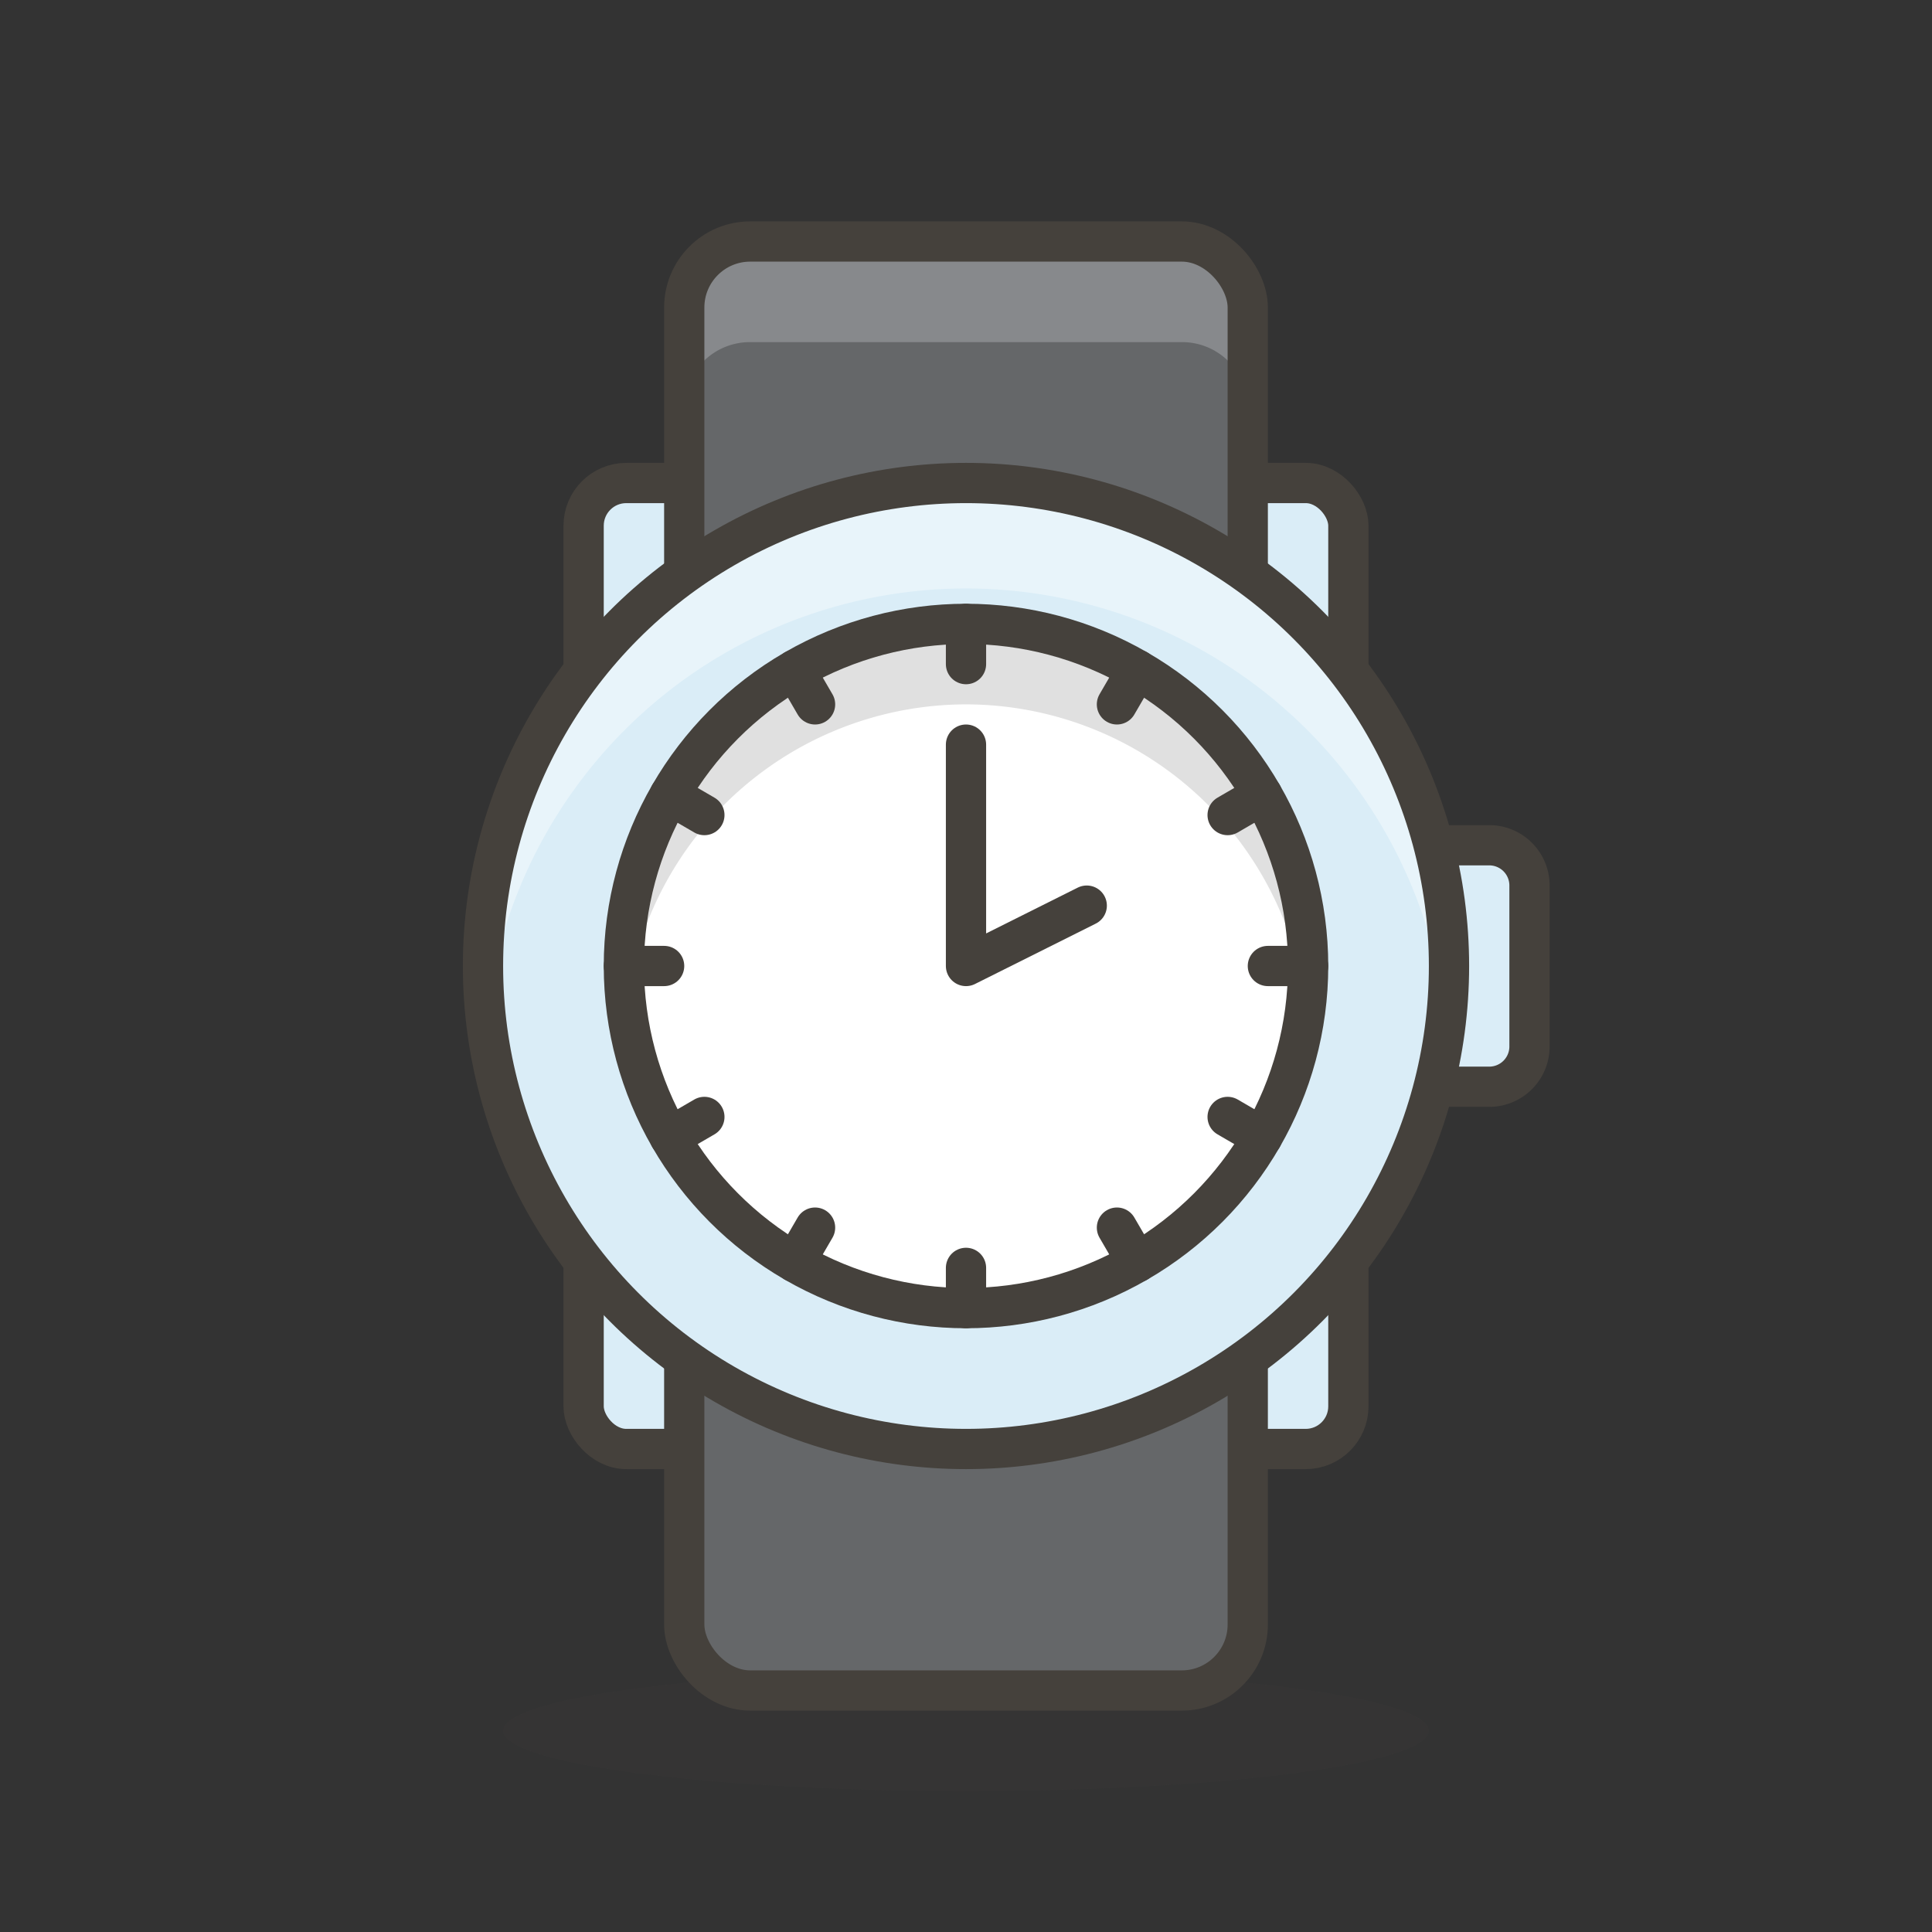 <?xml version="1.0" encoding="UTF-8"?> <svg xmlns="http://www.w3.org/2000/svg" id="Icons" viewBox="0 0 48 48"><rect x="0" y="0" width="48" height="48" fill="#333333" stroke="none"/> <defs> <style>.cls-1{fill:#45413c;opacity:0.15;}.cls-2,.cls-6{fill:#daedf7;}.cls-2,.cls-5{stroke:#45413c;stroke-linecap:round;stroke-linejoin:round;}.cls-3{fill:#656769;}.cls-4{fill:#87898c;}.cls-5{fill:none;}.cls-7{fill:#e8f4fa;}.cls-8{fill:#fff;}.cls-9{fill:#e0e0e0;}</style> </defs> <title>634-watch</title> <g id="_Group_" data-name="&lt;Group&gt;"> <ellipse id="_Ellipse_" data-name="&lt;Ellipse&gt;" class="cls-1" cx="24" cy="43" rx="11.5" ry="1.5"></ellipse> <rect id="_Rectangle_" data-name="&lt;Rectangle&gt;" class="cls-2" x="14.5" y="12" width="19" height="24" rx="1.06" ry="1.06"></rect> <rect id="_Rectangle_2" data-name="&lt;Rectangle&gt;" class="cls-3" x="17" y="6" width="14" height="36" rx="1.64" ry="1.64"></rect> <path id="_Path_" data-name="&lt;Path&gt;" class="cls-4" d="M29.36,6H18.64A1.63,1.63,0,0,0,17,7.64v2.5A1.63,1.63,0,0,1,18.64,8.5H29.36A1.63,1.63,0,0,1,31,10.14V7.64A1.63,1.63,0,0,0,29.36,6Z"></path> <rect id="_Rectangle_3" data-name="&lt;Rectangle&gt;" class="cls-5" x="17" y="6" width="14" height="36" rx="1.64" ry="1.64"></rect> <path id="_Rectangle_4" data-name="&lt;Rectangle&gt;" class="cls-2" d="M35,21h2a1,1,0,0,1,1,1v4a1,1,0,0,1-1,1H35a0,0,0,0,1,0,0V21A0,0,0,0,1,35,21Z"></path> <circle id="_Path_2" data-name="&lt;Path&gt;" class="cls-6" cx="24" cy="24" r="12"></circle> <path id="_Path_3" data-name="&lt;Path&gt;" class="cls-7" d="M24,14.62A12,12,0,0,1,35.92,25.31,11.38,11.38,0,0,0,36,24a12,12,0,0,0-24,0,11.38,11.38,0,0,0,.08,1.31A12,12,0,0,1,24,14.62Z"></path> <circle id="_Path_4" data-name="&lt;Path&gt;" class="cls-5" cx="24" cy="24" r="12"></circle> <circle id="_Path_5" data-name="&lt;Path&gt;" class="cls-8" cx="24" cy="24" r="8.5"></circle> <path id="_Path_6" data-name="&lt;Path&gt;" class="cls-9" d="M24,17.5A8.51,8.51,0,0,1,32.44,25c0-.33.06-.66.06-1a8.5,8.5,0,0,0-17,0c0,.34,0,.67.06,1A8.51,8.51,0,0,1,24,17.5Z"></path> <circle id="_Path_7" data-name="&lt;Path&gt;" class="cls-5" cx="24" cy="24" r="8.5"></circle> <polyline id="_Path_8" data-name="&lt;Path&gt;" class="cls-5" points="24 18.5 24 24 27 22.5"></polyline> <line id="_Path_9" data-name="&lt;Path&gt;" class="cls-5" x1="24" y1="15.5" x2="24" y2="16.5"></line> <line id="_Path_10" data-name="&lt;Path&gt;" class="cls-5" x1="24" y1="31.5" x2="24" y2="32.5"></line> <line id="_Path_11" data-name="&lt;Path&gt;" class="cls-5" x1="19.75" y1="16.64" x2="20.25" y2="17.5"></line> <line id="_Path_12" data-name="&lt;Path&gt;" class="cls-5" x1="27.75" y1="30.5" x2="28.25" y2="31.36"></line> <line id="_Path_13" data-name="&lt;Path&gt;" class="cls-5" x1="16.64" y1="19.75" x2="17.5" y2="20.25"></line> <line id="_Path_14" data-name="&lt;Path&gt;" class="cls-5" x1="30.5" y1="27.75" x2="31.36" y2="28.25"></line> <line id="_Path_15" data-name="&lt;Path&gt;" class="cls-5" x1="15.5" y1="24" x2="16.5" y2="24"></line> <line id="_Path_16" data-name="&lt;Path&gt;" class="cls-5" x1="31.5" y1="24" x2="32.5" y2="24"></line> <line id="_Path_17" data-name="&lt;Path&gt;" class="cls-5" x1="16.64" y1="28.25" x2="17.5" y2="27.75"></line> <line id="_Path_18" data-name="&lt;Path&gt;" class="cls-5" x1="30.5" y1="20.25" x2="31.36" y2="19.75"></line> <line id="_Path_19" data-name="&lt;Path&gt;" class="cls-5" x1="19.75" y1="31.36" x2="20.25" y2="30.5"></line> <line id="_Path_20" data-name="&lt;Path&gt;" class="cls-5" x1="27.75" y1="17.5" x2="28.25" y2="16.64"></line> </g> </svg> 